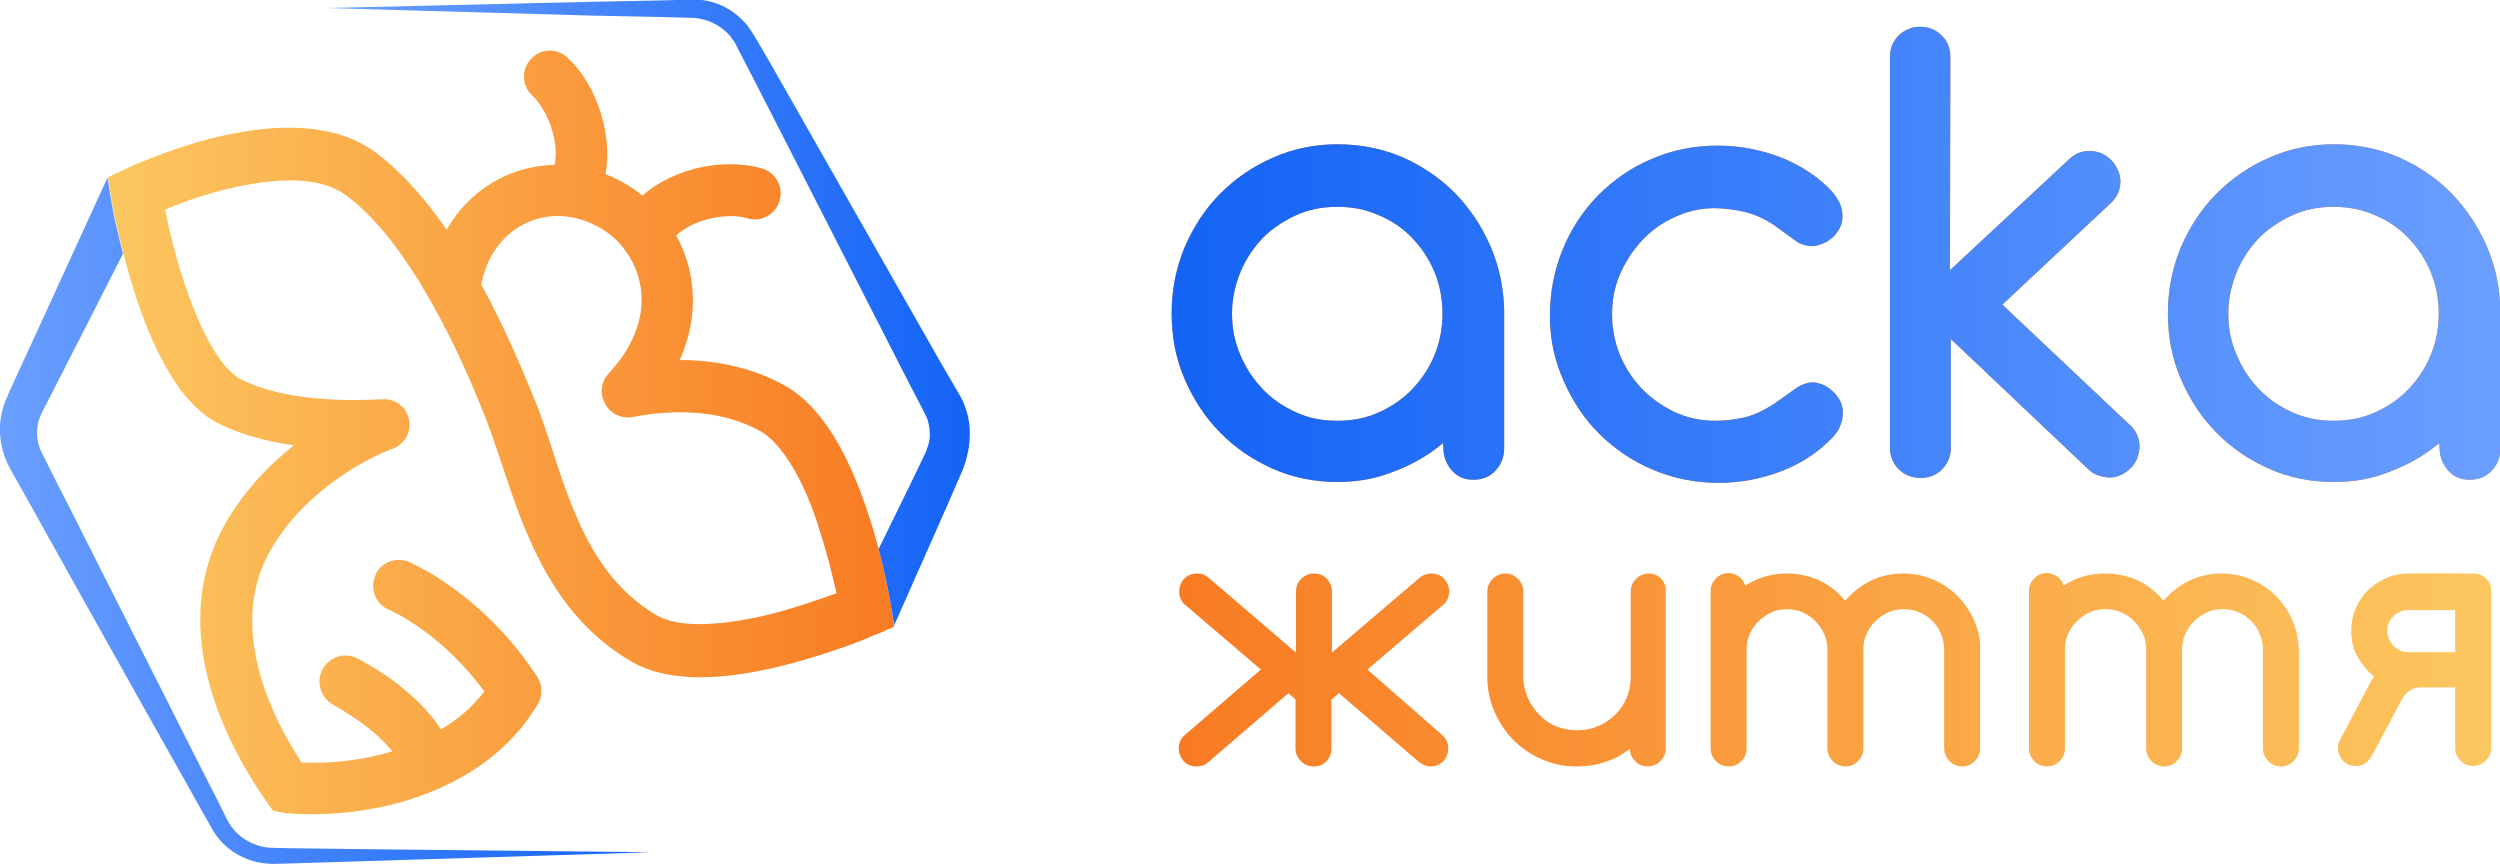 <svg width="191" height="66" viewBox="0 0 191 66" fill="none" xmlns="http://www.w3.org/2000/svg">
<g clip-path="url(#clip0)">
<path d="M68.076 46.275C68.076 46.241 68.076 46.241 68.076 46.275C68.076 46.241 68.076 46.241 68.076 46.241C68.076 46.206 68.076 46.172 68.043 46.138C68.043 46.036 68.009 45.899 67.975 45.729C67.907 45.353 67.805 44.841 67.669 44.227C67.534 43.579 67.364 42.794 67.127 41.941C66.923 41.156 66.686 40.303 66.38 39.415C65.804 37.607 65.024 35.627 64.04 33.887C63.056 32.181 61.767 30.508 60.072 29.519C57.256 27.915 54.237 27.505 51.931 27.505C53.457 24.127 53.152 20.68 51.66 17.984C52.27 17.438 53.152 16.96 54.169 16.721C55.289 16.448 56.374 16.448 57.12 16.687C58.172 16.994 59.257 16.38 59.563 15.322C59.868 14.264 59.257 13.172 58.206 12.865C56.646 12.421 54.848 12.456 53.186 12.865C51.727 13.241 50.269 13.889 49.082 14.947C48.709 14.64 48.335 14.367 47.928 14.128C47.386 13.787 46.809 13.514 46.266 13.309C46.538 11.773 46.368 10.169 45.927 8.736C45.452 7.098 44.57 5.528 43.349 4.402C42.535 3.651 41.314 3.685 40.568 4.504C39.822 5.289 39.855 6.552 40.67 7.303C41.246 7.849 41.823 8.77 42.162 9.896C42.467 10.852 42.535 11.807 42.366 12.592C38.974 12.66 35.853 14.503 34.123 17.541C32.563 15.288 30.765 13.206 28.73 11.671C26.898 10.306 24.694 9.828 22.557 9.76C20.454 9.691 18.283 10.067 16.383 10.511C14.484 10.988 12.754 11.602 11.533 12.08C10.922 12.319 10.414 12.524 10.074 12.694C9.905 12.763 9.769 12.831 9.667 12.865C9.633 12.899 9.599 12.899 9.566 12.933H9.532L8.243 13.548L8.48 14.981H8.514C8.48 14.981 8.48 14.981 8.48 14.981V15.015C8.48 15.049 8.48 15.083 8.514 15.152C8.548 15.254 8.548 15.425 8.582 15.595C8.65 15.971 8.751 16.551 8.921 17.233C9.057 17.848 9.226 18.564 9.43 19.349C9.667 20.27 9.939 21.294 10.278 22.352C10.888 24.263 11.703 26.345 12.72 28.12C13.704 29.86 15.06 31.6 16.892 32.454C18.554 33.239 20.454 33.75 22.455 34.023C20.589 35.491 18.656 37.47 17.197 40.03C13.025 47.401 16.485 55.659 20.318 61.188L20.861 61.939L21.709 62.109C24.66 62.382 28.391 62.109 31.918 60.881C35.446 59.652 38.906 57.468 41.077 53.817C41.484 53.168 41.45 52.349 41.043 51.701C38.94 48.493 36.531 46.309 34.632 44.944C33.682 44.261 32.868 43.749 32.258 43.442C31.952 43.272 31.715 43.169 31.545 43.067C31.444 43.033 31.376 42.999 31.342 42.964C31.308 42.964 31.308 42.93 31.274 42.93C31.274 42.93 31.274 42.93 31.24 42.93C30.222 42.521 29.069 42.964 28.662 43.988C28.255 45.012 28.696 46.172 29.714 46.582C29.748 46.582 29.782 46.616 29.849 46.65C29.951 46.718 30.155 46.787 30.392 46.923C30.867 47.162 31.545 47.572 32.325 48.152C33.716 49.141 35.412 50.677 37.006 52.827C36.09 54.021 34.971 54.977 33.682 55.728C33.445 55.352 33.207 55.011 32.936 54.704C32.19 53.782 31.308 52.998 30.494 52.349C29.68 51.701 28.866 51.189 28.289 50.848C27.984 50.677 27.746 50.541 27.577 50.438C27.475 50.404 27.407 50.336 27.373 50.336C27.339 50.336 27.339 50.302 27.305 50.302C27.305 50.302 27.305 50.302 27.305 50.336V50.302C26.322 49.79 25.134 50.199 24.626 51.155C24.117 52.144 24.524 53.339 25.474 53.851C25.474 53.851 25.474 53.851 25.508 53.885C25.542 53.919 25.576 53.919 25.643 53.953C25.779 54.021 25.983 54.158 26.22 54.294C26.695 54.602 27.373 55.011 28.052 55.557C28.73 56.069 29.374 56.683 29.883 57.297C29.917 57.332 29.951 57.366 29.985 57.4C27.611 58.117 25.134 58.355 23.032 58.253C19.707 53.134 17.842 47.06 20.623 42.111C22.183 39.347 24.524 37.368 26.525 36.071C27.509 35.423 28.425 34.979 29.035 34.672C29.34 34.535 29.612 34.433 29.782 34.365C29.849 34.331 29.917 34.296 29.951 34.296C29.985 34.296 29.985 34.296 29.985 34.296C31.003 33.921 31.545 32.795 31.172 31.771C31.172 31.737 31.138 31.669 31.104 31.635C31.07 31.532 31.003 31.464 30.969 31.361C30.901 31.225 30.799 31.123 30.663 31.02C30.596 30.952 30.528 30.884 30.426 30.816C30.358 30.747 30.256 30.713 30.155 30.679C30.053 30.645 29.985 30.611 29.883 30.577C29.849 30.577 29.782 30.543 29.748 30.543C29.578 30.508 29.408 30.474 29.239 30.508H29.205H29.137H29.103C24.999 30.713 21.2 30.338 18.52 29.041C17.774 28.7 16.926 27.812 16.078 26.311C15.264 24.878 14.552 23.069 13.975 21.294C13.398 19.52 12.991 17.814 12.72 16.551C12.686 16.346 12.652 16.175 12.618 16.005C12.754 15.971 12.856 15.902 13.025 15.834C14.145 15.39 15.671 14.845 17.367 14.435C19.063 14.025 20.861 13.752 22.489 13.787C24.117 13.821 25.44 14.196 26.424 14.913C28.832 16.687 31.037 19.69 32.936 23.069C34.666 26.106 36.057 29.28 37.074 31.873C37.583 33.17 38.058 34.603 38.6 36.242C39.143 37.846 39.72 39.586 40.5 41.292C42.026 44.739 44.265 48.22 48.234 50.541C49.997 51.564 52.134 51.803 54.102 51.735C56.137 51.667 58.24 51.257 60.105 50.779C61.971 50.302 63.701 49.721 64.922 49.278C65.532 49.039 66.041 48.868 66.38 48.698C66.55 48.629 66.686 48.561 66.787 48.527C66.821 48.493 66.855 48.493 66.889 48.493H66.923L68.314 47.879L68.076 46.275ZM63.531 45.456C62.378 45.865 60.818 46.411 59.122 46.855C57.392 47.298 55.594 47.606 53.966 47.674C52.304 47.742 51.049 47.503 50.201 47.026C47.216 45.285 45.418 42.623 44.096 39.586C43.417 38.05 42.874 36.48 42.366 34.877C41.857 33.307 41.348 31.703 40.737 30.27C39.754 27.847 38.431 24.775 36.769 21.738V21.704L36.803 21.636V21.567C37.549 17.984 40.568 16.073 43.587 16.585C44.367 16.721 45.147 16.994 45.961 17.472C46.572 17.848 47.148 18.325 47.623 18.94C49.387 21.158 49.93 24.843 46.504 28.529C45.893 29.177 45.791 30.133 46.266 30.918C46.707 31.669 47.589 32.044 48.437 31.839C48.437 31.839 48.437 31.839 48.471 31.839C48.505 31.839 48.539 31.805 48.641 31.805C48.776 31.771 49.014 31.737 49.285 31.703C49.862 31.6 50.676 31.532 51.66 31.498C53.627 31.464 56.001 31.771 58.138 32.965C58.952 33.443 59.8 34.399 60.648 35.832C61.462 37.231 62.141 38.938 62.649 40.61C63.192 42.282 63.565 43.852 63.837 45.012C63.87 45.114 63.87 45.217 63.904 45.319C63.769 45.387 63.633 45.422 63.531 45.456Z" fill="url(#paint0_linear)"/>
<path d="M73.978 34.432C73.91 34.705 73.842 34.978 73.775 35.251C73.741 35.388 73.673 35.524 73.639 35.661L73.571 35.866L73.503 36.002L72.486 38.357L68.314 47.776L68.076 46.274V46.24C68.076 46.206 68.076 46.172 68.042 46.138C68.042 46.035 68.008 45.899 67.974 45.728C67.906 45.353 67.805 44.841 67.669 44.227C67.533 43.578 67.364 42.793 67.126 41.94L69.535 37.026L70.654 34.705L70.722 34.569L70.756 34.466C70.79 34.398 70.823 34.33 70.823 34.262C70.891 34.125 70.925 33.989 70.959 33.852C71.027 33.579 71.061 33.272 71.027 32.999C71.027 32.692 70.959 32.419 70.891 32.146C70.857 32.009 70.79 31.873 70.722 31.736L70.45 31.19L69.263 28.904L59.901 10.578L57.561 6.005L56.374 3.719C56.34 3.616 56.272 3.514 56.238 3.446C56.204 3.377 56.17 3.275 56.102 3.207C56.001 3.07 55.899 2.9 55.797 2.763C55.56 2.49 55.288 2.251 54.983 2.047C54.373 1.637 53.66 1.398 52.914 1.364L50.37 1.296L45.248 1.193L24.863 0.613L45.316 0.135L50.438 0.033L53.016 -0.035C53.999 -0.035 54.949 0.238 55.797 0.784C56.204 1.057 56.577 1.364 56.917 1.739C57.086 1.91 57.222 2.115 57.358 2.32C57.425 2.422 57.493 2.524 57.561 2.627C57.629 2.729 57.663 2.831 57.731 2.9L59.02 5.118L61.563 9.588L71.739 27.471L73.028 29.689L73.368 30.269C73.503 30.508 73.639 30.781 73.707 31.02C73.91 31.532 74.046 32.112 74.08 32.658C74.114 33.306 74.08 33.852 73.978 34.432Z" fill="url(#paint1_linear)"/>
<path d="M49.692 65.112L27.746 65.795L22.251 65.966L20.894 66C20.386 66 19.843 65.932 19.368 65.795C18.384 65.522 17.435 64.942 16.756 64.123C16.417 63.748 16.146 63.236 15.942 62.86L15.264 61.666L13.907 59.243L11.194 54.431L5.8 44.807L3.121 39.996L1.764 37.573L1.086 36.378L0.746 35.764C0.611 35.491 0.475 35.218 0.373 34.945C-0.034 33.819 -0.136 32.59 0.17 31.396C0.238 31.089 0.339 30.816 0.441 30.543L0.543 30.338L0.611 30.167L0.746 29.86L1.323 28.598L3.629 23.581L8.209 13.582L8.446 15.015H8.48C8.446 15.015 8.446 15.015 8.446 15.015V15.05C8.446 15.084 8.446 15.118 8.48 15.186C8.514 15.288 8.514 15.459 8.548 15.63C8.616 16.005 8.717 16.585 8.887 17.268C9.023 17.882 9.192 18.599 9.396 19.384L6.547 24.98L4.037 29.894L3.392 31.157L3.222 31.464L3.121 31.703C3.053 31.84 3.019 32.01 2.951 32.147C2.781 32.761 2.781 33.444 2.985 34.058C3.019 34.228 3.087 34.365 3.155 34.501L3.46 35.116L4.07 36.344L5.325 38.801L7.802 43.715L12.788 53.578L15.264 58.492L16.519 60.949L17.129 62.178C17.333 62.621 17.503 62.928 17.74 63.236C18.215 63.85 18.893 64.328 19.639 64.567C20.012 64.703 20.42 64.771 20.793 64.771L22.149 64.805L27.644 64.874L49.692 65.112Z" fill="url(#paint2_linear)"/>
<path d="M102.166 36.823C100.402 36.823 98.74 36.482 97.213 35.799C95.687 35.117 94.33 34.195 93.211 33.035C92.058 31.875 91.176 30.509 90.497 28.94C89.819 27.37 89.514 25.698 89.514 23.923C89.514 22.149 89.853 20.476 90.497 18.907C91.176 17.337 92.058 15.972 93.211 14.811C94.364 13.651 95.687 12.73 97.247 12.047C98.774 11.365 100.436 11.023 102.2 11.023C103.963 11.023 105.625 11.365 107.152 12.013C108.678 12.696 110.001 13.583 111.154 14.743C112.274 15.903 113.189 17.234 113.868 18.804C114.546 20.374 114.885 22.012 114.919 23.753V23.923V34.263C114.919 34.946 114.682 35.492 114.241 35.97C113.8 36.447 113.223 36.652 112.545 36.652C111.867 36.652 111.324 36.413 110.917 35.935C110.51 35.458 110.272 34.912 110.272 34.229L110.238 33.854C109.153 34.775 107.898 35.492 106.541 36.004C105.151 36.584 103.692 36.823 102.166 36.823ZM102.166 32.148C103.319 32.148 104.37 31.943 105.354 31.499C106.338 31.055 107.186 30.475 107.898 29.725C108.61 28.974 109.187 28.121 109.594 27.131C110.001 26.141 110.204 25.083 110.204 23.957C110.204 22.831 110.001 21.773 109.594 20.784C109.187 19.794 108.61 18.941 107.898 18.19C107.186 17.439 106.338 16.859 105.354 16.45C104.37 16.006 103.319 15.801 102.166 15.801C101.046 15.801 99.961 16.006 99.011 16.45C98.027 16.893 97.18 17.473 96.467 18.19C95.755 18.941 95.178 19.794 94.771 20.784C94.364 21.773 94.127 22.831 94.127 23.957C94.127 25.083 94.33 26.141 94.771 27.131C95.178 28.121 95.755 28.974 96.467 29.725C97.18 30.475 98.027 31.055 99.011 31.499C99.961 31.943 101.012 32.148 102.166 32.148Z" fill="#F68D2E"/>
<path d="M118.413 24.127C118.413 22.318 118.752 20.612 119.397 19.042C120.041 17.473 120.957 16.073 122.11 14.913C123.264 13.753 124.62 12.797 126.181 12.149C127.741 11.466 129.437 11.125 131.235 11.125C132.897 11.125 134.491 11.432 136.017 12.012C137.51 12.592 138.833 13.446 139.918 14.572C140.189 14.879 140.393 15.186 140.562 15.527C140.698 15.868 140.766 16.176 140.766 16.517C140.766 16.858 140.698 17.2 140.529 17.473C140.359 17.745 140.189 18.018 139.952 18.189C139.714 18.394 139.477 18.53 139.206 18.633C138.934 18.735 138.697 18.803 138.459 18.803C138.086 18.803 137.713 18.701 137.374 18.53L135.542 17.2C134.762 16.688 133.982 16.346 133.236 16.176C132.49 16.005 131.676 15.903 130.862 15.903C129.776 15.937 128.759 16.176 127.809 16.653C126.859 17.097 126.045 17.711 125.367 18.462C124.688 19.213 124.145 20.066 123.738 21.022C123.331 21.977 123.162 23.001 123.162 24.025C123.162 25.083 123.365 26.106 123.738 27.062C124.145 28.052 124.688 28.905 125.4 29.655C126.113 30.406 126.927 30.986 127.911 31.464C128.86 31.908 129.912 32.147 131.065 32.147C131.845 32.147 132.625 32.044 133.338 31.874C134.05 31.703 134.796 31.328 135.542 30.85L137.374 29.553C137.544 29.451 137.747 29.383 137.917 29.314C138.12 29.246 138.29 29.212 138.493 29.212C138.731 29.212 138.968 29.28 139.24 29.383C139.511 29.485 139.748 29.655 139.986 29.86C140.223 30.065 140.393 30.304 140.562 30.577C140.698 30.85 140.8 31.157 140.8 31.532C140.8 31.874 140.732 32.215 140.596 32.522C140.461 32.863 140.257 33.17 139.986 33.444C138.9 34.57 137.611 35.423 136.085 36.003C134.559 36.583 132.965 36.89 131.302 36.89C129.539 36.89 127.843 36.549 126.316 35.901C124.756 35.252 123.399 34.331 122.246 33.205C121.093 32.078 120.177 30.713 119.499 29.178C118.752 27.54 118.413 25.902 118.413 24.127Z" fill="#F68D2E"/>
<path d="M149.042 25.901V34.228C149.042 34.876 148.805 35.422 148.364 35.866C147.923 36.309 147.38 36.514 146.735 36.514C146.091 36.514 145.548 36.309 145.073 35.866C144.632 35.422 144.395 34.876 144.395 34.228V4.299C144.395 3.992 144.463 3.685 144.565 3.412C144.7 3.139 144.87 2.9 145.073 2.695C145.277 2.491 145.548 2.32 145.82 2.218C146.091 2.081 146.396 2.047 146.702 2.047C147.38 2.047 147.923 2.286 148.364 2.729C148.805 3.173 149.008 3.719 149.008 4.333L148.974 20.646L158.098 12.148C158.336 11.944 158.573 11.773 158.845 11.671C159.116 11.568 159.387 11.534 159.659 11.534C159.964 11.534 160.269 11.602 160.541 11.705C160.812 11.841 161.049 11.978 161.287 12.216C161.49 12.421 161.66 12.66 161.796 12.967C161.931 13.24 161.999 13.547 161.999 13.854C161.999 14.503 161.762 15.049 161.253 15.527L152.977 23.273L162.813 32.556C163.22 32.965 163.458 33.477 163.458 34.091C163.458 34.398 163.39 34.706 163.288 35.013C163.152 35.286 163.017 35.559 162.779 35.764C162.576 35.968 162.338 36.139 162.067 36.275C161.796 36.412 161.49 36.48 161.185 36.48C160.88 36.48 160.575 36.412 160.269 36.309C159.964 36.207 159.693 36.002 159.455 35.764L149.042 25.901Z" fill="#F68D2E"/>
<path d="M178.281 36.823C176.517 36.823 174.855 36.482 173.329 35.799C171.802 35.117 170.445 34.195 169.326 33.035C168.173 31.875 167.291 30.509 166.613 28.94C165.934 27.37 165.629 25.698 165.629 23.923C165.629 22.149 165.968 20.476 166.613 18.907C167.291 17.337 168.173 15.972 169.326 14.811C170.479 13.651 171.802 12.73 173.363 12.047C174.889 11.365 176.551 11.023 178.315 11.023C180.079 11.023 181.741 11.365 183.267 12.013C184.793 12.696 186.116 13.583 187.269 14.743C188.389 15.903 189.305 17.234 189.983 18.804C190.661 20.34 191.001 22.012 191.034 23.753V23.923V34.263C191.034 34.946 190.797 35.492 190.356 35.97C189.915 36.447 189.338 36.652 188.66 36.652C187.982 36.652 187.439 36.413 187.032 35.935C186.625 35.458 186.387 34.912 186.387 34.229L186.354 33.854C185.268 34.775 184.013 35.492 182.656 36.004C181.266 36.584 179.841 36.823 178.281 36.823ZM178.281 32.148C179.434 32.148 180.486 31.943 181.469 31.499C182.453 31.055 183.301 30.475 184.013 29.725C184.725 28.974 185.302 28.121 185.709 27.131C186.116 26.141 186.32 25.083 186.32 23.957C186.32 22.831 186.116 21.773 185.709 20.784C185.302 19.794 184.725 18.941 184.013 18.19C183.301 17.439 182.453 16.859 181.469 16.45C180.486 16.006 179.434 15.801 178.281 15.801C177.161 15.801 176.076 16.006 175.126 16.45C174.143 16.893 173.295 17.473 172.582 18.19C171.87 18.941 171.293 19.794 170.886 20.784C170.479 21.773 170.242 22.831 170.242 23.957C170.242 25.083 170.445 26.141 170.886 27.131C171.293 28.121 171.87 28.974 172.582 29.725C173.295 30.475 174.143 31.055 175.126 31.499C176.11 31.943 177.161 32.148 178.281 32.148Z" fill="#F68D2E"/>
<path d="M102.166 36.823C100.402 36.823 98.74 36.482 97.213 35.799C95.687 35.117 94.33 34.195 93.211 33.035C92.058 31.875 91.176 30.509 90.497 28.94C89.819 27.37 89.514 25.698 89.514 23.923C89.514 22.149 89.853 20.476 90.497 18.907C91.176 17.337 92.058 15.972 93.211 14.811C94.364 13.651 95.687 12.73 97.247 12.047C98.774 11.365 100.436 11.023 102.2 11.023C103.963 11.023 105.625 11.365 107.152 12.013C108.678 12.696 110.001 13.583 111.154 14.743C112.274 15.903 113.189 17.234 113.868 18.804C114.546 20.374 114.885 22.012 114.919 23.753V23.923V34.263C114.919 34.946 114.682 35.492 114.241 35.97C113.8 36.447 113.223 36.652 112.545 36.652C111.867 36.652 111.324 36.413 110.917 35.935C110.51 35.458 110.272 34.912 110.272 34.229L110.238 33.854C109.153 34.775 107.898 35.492 106.541 36.004C105.151 36.584 103.692 36.823 102.166 36.823ZM102.166 32.148C103.319 32.148 104.37 31.943 105.354 31.499C106.338 31.055 107.186 30.475 107.898 29.725C108.61 28.974 109.187 28.121 109.594 27.131C110.001 26.141 110.204 25.083 110.204 23.957C110.204 22.831 110.001 21.773 109.594 20.784C109.187 19.794 108.61 18.941 107.898 18.19C107.186 17.439 106.338 16.859 105.354 16.45C104.37 16.006 103.319 15.801 102.166 15.801C101.046 15.801 99.961 16.006 99.011 16.45C98.027 16.893 97.18 17.473 96.467 18.19C95.755 18.941 95.178 19.794 94.771 20.784C94.364 21.773 94.127 22.831 94.127 23.957C94.127 25.083 94.33 26.141 94.771 27.131C95.178 28.121 95.755 28.974 96.467 29.725C97.18 30.475 98.027 31.055 99.011 31.499C99.961 31.943 101.012 32.148 102.166 32.148Z" fill="url(#paint3_linear)"/>
<path d="M118.413 24.127C118.413 22.318 118.752 20.612 119.397 19.042C120.041 17.473 120.957 16.073 122.11 14.913C123.264 13.753 124.62 12.797 126.181 12.149C127.741 11.466 129.437 11.125 131.235 11.125C132.897 11.125 134.491 11.432 136.017 12.012C137.51 12.592 138.833 13.446 139.918 14.572C140.189 14.879 140.393 15.186 140.562 15.527C140.698 15.868 140.766 16.176 140.766 16.517C140.766 16.858 140.698 17.2 140.529 17.473C140.359 17.745 140.189 18.018 139.952 18.189C139.714 18.394 139.477 18.53 139.206 18.633C138.934 18.735 138.697 18.803 138.459 18.803C138.086 18.803 137.713 18.701 137.374 18.53L135.542 17.2C134.762 16.688 133.982 16.346 133.236 16.176C132.49 16.005 131.676 15.903 130.862 15.903C129.776 15.937 128.759 16.176 127.809 16.653C126.859 17.097 126.045 17.711 125.367 18.462C124.688 19.213 124.145 20.066 123.738 21.022C123.331 21.977 123.162 23.001 123.162 24.025C123.162 25.083 123.365 26.106 123.738 27.062C124.145 28.052 124.688 28.905 125.4 29.655C126.113 30.406 126.927 30.986 127.911 31.464C128.86 31.908 129.912 32.147 131.065 32.147C131.845 32.147 132.625 32.044 133.338 31.874C134.05 31.703 134.796 31.328 135.542 30.85L137.374 29.553C137.544 29.451 137.747 29.383 137.917 29.314C138.12 29.246 138.29 29.212 138.493 29.212C138.731 29.212 138.968 29.28 139.24 29.383C139.511 29.485 139.748 29.655 139.986 29.86C140.223 30.065 140.393 30.304 140.562 30.577C140.698 30.85 140.8 31.157 140.8 31.532C140.8 31.874 140.732 32.215 140.596 32.522C140.461 32.863 140.257 33.17 139.986 33.444C138.9 34.57 137.611 35.423 136.085 36.003C134.559 36.583 132.965 36.89 131.302 36.89C129.539 36.89 127.843 36.549 126.316 35.901C124.756 35.252 123.399 34.331 122.246 33.205C121.093 32.078 120.177 30.713 119.499 29.178C118.752 27.54 118.413 25.902 118.413 24.127Z" fill="url(#paint4_linear)"/>
<path d="M149.042 25.901V34.228C149.042 34.876 148.805 35.422 148.364 35.866C147.923 36.309 147.38 36.514 146.735 36.514C146.091 36.514 145.548 36.309 145.073 35.866C144.632 35.422 144.395 34.876 144.395 34.228V4.299C144.395 3.992 144.463 3.685 144.565 3.412C144.7 3.139 144.87 2.9 145.073 2.695C145.277 2.491 145.548 2.32 145.82 2.218C146.091 2.081 146.396 2.047 146.702 2.047C147.38 2.047 147.923 2.286 148.364 2.729C148.805 3.173 149.008 3.719 149.008 4.333L148.974 20.646L158.098 12.148C158.336 11.944 158.573 11.773 158.845 11.671C159.116 11.568 159.387 11.534 159.659 11.534C159.964 11.534 160.269 11.602 160.541 11.705C160.812 11.841 161.049 11.978 161.287 12.216C161.49 12.421 161.66 12.66 161.796 12.967C161.931 13.24 161.999 13.547 161.999 13.854C161.999 14.503 161.762 15.049 161.253 15.527L152.977 23.273L162.813 32.556C163.22 32.965 163.458 33.477 163.458 34.091C163.458 34.398 163.39 34.706 163.288 35.013C163.152 35.286 163.017 35.559 162.779 35.764C162.576 35.968 162.338 36.139 162.067 36.275C161.796 36.412 161.49 36.48 161.185 36.48C160.88 36.48 160.575 36.412 160.269 36.309C159.964 36.207 159.693 36.002 159.455 35.764L149.042 25.901Z" fill="url(#paint5_linear)"/>
<path d="M178.281 36.823C176.517 36.823 174.855 36.482 173.329 35.799C171.802 35.117 170.445 34.195 169.326 33.035C168.173 31.875 167.291 30.509 166.613 28.94C165.934 27.37 165.629 25.698 165.629 23.923C165.629 22.149 165.968 20.476 166.613 18.907C167.291 17.337 168.173 15.972 169.326 14.811C170.479 13.651 171.802 12.73 173.363 12.047C174.889 11.365 176.551 11.023 178.315 11.023C180.079 11.023 181.741 11.365 183.267 12.013C184.793 12.696 186.116 13.583 187.269 14.743C188.389 15.903 189.305 17.234 189.983 18.804C190.661 20.34 191.001 22.012 191.034 23.753V23.923V34.263C191.034 34.946 190.797 35.492 190.356 35.97C189.915 36.447 189.338 36.652 188.66 36.652C187.982 36.652 187.439 36.413 187.032 35.935C186.625 35.458 186.387 34.912 186.387 34.229L186.354 33.854C185.268 34.775 184.013 35.492 182.656 36.004C181.266 36.584 179.841 36.823 178.281 36.823ZM178.281 32.148C179.434 32.148 180.486 31.943 181.469 31.499C182.453 31.055 183.301 30.475 184.013 29.725C184.725 28.974 185.302 28.121 185.709 27.131C186.116 26.141 186.32 25.083 186.32 23.957C186.32 22.831 186.116 21.773 185.709 20.784C185.302 19.794 184.725 18.941 184.013 18.19C183.301 17.439 182.453 16.859 181.469 16.45C180.486 16.006 179.434 15.801 178.281 15.801C177.161 15.801 176.076 16.006 175.126 16.45C174.143 16.893 173.295 17.473 172.582 18.19C171.87 18.941 171.293 19.794 170.886 20.784C170.479 21.773 170.242 22.831 170.242 23.957C170.242 25.083 170.445 26.141 170.886 27.131C171.293 28.121 171.87 28.974 172.582 29.725C173.295 30.475 174.143 31.055 175.126 31.499C176.11 31.943 177.161 32.148 178.281 32.148Z" fill="url(#paint6_linear)"/>
<path d="M104.472 51.153L110.307 46.17C110.578 45.897 110.714 45.59 110.714 45.18C110.714 45.01 110.68 44.839 110.612 44.669C110.544 44.498 110.442 44.361 110.34 44.225C110.239 44.088 110.069 43.986 109.899 43.918C109.73 43.849 109.56 43.815 109.357 43.815C109.018 43.815 108.712 43.918 108.441 44.157L101.759 49.856V45.18C101.759 45.01 101.725 44.839 101.657 44.669C101.589 44.498 101.487 44.361 101.386 44.225C101.25 44.088 101.114 43.986 100.945 43.918C100.775 43.849 100.606 43.815 100.402 43.815C100.199 43.815 100.029 43.849 99.859 43.918C99.69 43.986 99.554 44.088 99.418 44.225C99.283 44.361 99.181 44.498 99.113 44.669C99.045 44.839 99.011 45.01 99.011 45.18V49.856L92.363 44.157C92.092 43.918 91.82 43.815 91.447 43.815C91.244 43.815 91.074 43.849 90.905 43.918C90.735 43.986 90.599 44.088 90.464 44.225C90.328 44.361 90.26 44.498 90.192 44.669C90.124 44.839 90.091 45.01 90.091 45.18C90.091 45.59 90.226 45.931 90.498 46.17L96.332 51.153L90.464 56.203C90.192 56.442 90.057 56.783 90.057 57.193C90.057 57.364 90.091 57.568 90.158 57.705C90.226 57.875 90.328 58.012 90.43 58.148C90.531 58.285 90.701 58.387 90.871 58.456C91.04 58.524 91.21 58.558 91.413 58.558C91.753 58.558 92.058 58.456 92.329 58.217L98.435 52.961L98.977 53.439V57.193C98.977 57.364 99.011 57.568 99.079 57.705C99.147 57.875 99.249 58.012 99.385 58.148C99.52 58.285 99.656 58.387 99.825 58.456C99.995 58.524 100.165 58.558 100.368 58.558C100.572 58.558 100.741 58.524 100.911 58.456C101.08 58.387 101.216 58.285 101.352 58.148C101.487 58.012 101.555 57.875 101.623 57.705C101.691 57.534 101.725 57.364 101.725 57.193V53.439L102.302 52.961L108.407 58.217C108.678 58.421 108.95 58.558 109.289 58.558C109.492 58.558 109.662 58.524 109.832 58.456C110.001 58.387 110.137 58.285 110.273 58.148C110.408 58.012 110.476 57.875 110.544 57.705C110.612 57.534 110.646 57.364 110.646 57.193C110.646 56.783 110.51 56.476 110.239 56.203L104.472 51.153ZM126.927 44.225C126.656 43.952 126.35 43.815 125.977 43.815C125.604 43.815 125.265 43.952 124.994 44.225C124.722 44.498 124.587 44.805 124.587 45.18V51.699C124.587 52.279 124.485 52.791 124.281 53.302C124.078 53.814 123.772 54.224 123.399 54.599C123.026 54.975 122.585 55.282 122.077 55.486C121.568 55.691 121.059 55.794 120.482 55.794C119.906 55.794 119.397 55.691 118.888 55.486C118.379 55.282 117.938 54.975 117.599 54.599C117.226 54.224 116.921 53.78 116.717 53.302C116.514 52.791 116.378 52.279 116.378 51.699V45.18C116.378 44.805 116.242 44.498 115.971 44.225C115.7 43.952 115.394 43.815 115.021 43.815C114.648 43.815 114.309 43.952 114.038 44.225C113.766 44.498 113.631 44.805 113.631 45.18V51.699C113.631 52.654 113.8 53.507 114.173 54.36C114.546 55.214 115.021 55.93 115.632 56.544C116.242 57.159 116.989 57.671 117.803 58.012C118.651 58.387 119.499 58.558 120.448 58.558C121.229 58.558 121.975 58.456 122.619 58.217C123.298 58.012 123.942 57.671 124.519 57.193C124.519 57.568 124.654 57.875 124.926 58.148C125.163 58.421 125.502 58.558 125.875 58.558C126.249 58.558 126.588 58.421 126.859 58.148C127.131 57.875 127.266 57.568 127.266 57.193V45.18C127.3 44.839 127.164 44.498 126.927 44.225ZM150.84 47.433C150.535 46.716 150.094 46.102 149.585 45.556C149.042 45.01 148.432 44.6 147.72 44.293C147.007 43.986 146.261 43.815 145.447 43.815C143.683 43.815 142.191 44.498 140.97 45.897C140.393 45.18 139.715 44.669 138.968 44.327C138.188 43.986 137.374 43.815 136.526 43.815C135.339 43.815 134.288 44.123 133.338 44.737C133.236 44.464 133.1 44.225 132.863 44.054C132.625 43.884 132.354 43.781 132.049 43.781C131.676 43.781 131.37 43.918 131.099 44.191C130.828 44.464 130.692 44.771 130.692 45.146V57.159C130.692 57.534 130.828 57.875 131.099 58.148C131.37 58.421 131.676 58.558 132.083 58.558C132.456 58.558 132.795 58.421 133.032 58.148C133.304 57.875 133.44 57.568 133.44 57.159V49.651C133.44 49.207 133.507 48.798 133.677 48.456C133.847 48.081 134.05 47.74 134.355 47.467C134.627 47.194 134.966 46.955 135.339 46.784C135.712 46.614 136.119 46.545 136.526 46.545C136.933 46.545 137.34 46.614 137.713 46.784C138.086 46.955 138.426 47.16 138.697 47.467C138.968 47.74 139.206 48.081 139.375 48.456C139.545 48.832 139.613 49.241 139.613 49.651V57.159C139.613 57.534 139.749 57.875 140.02 58.148C140.291 58.421 140.597 58.558 141.004 58.558C141.377 58.558 141.682 58.421 141.953 58.148C142.225 57.875 142.36 57.568 142.36 57.159V49.651C142.36 49.207 142.428 48.798 142.598 48.456C142.767 48.081 142.971 47.74 143.276 47.467C143.547 47.194 143.887 46.955 144.26 46.784C144.633 46.614 145.04 46.545 145.447 46.545C145.888 46.545 146.295 46.614 146.668 46.784C147.041 46.955 147.38 47.16 147.652 47.467C147.923 47.74 148.161 48.081 148.296 48.456C148.466 48.832 148.534 49.241 148.534 49.651V57.159C148.534 57.534 148.669 57.875 148.941 58.148C149.212 58.421 149.517 58.558 149.924 58.558C150.297 58.558 150.603 58.421 150.874 58.148C151.145 57.875 151.281 57.568 151.281 57.159V49.651C151.315 48.9 151.145 48.149 150.84 47.433ZM175.16 47.433C174.855 46.716 174.448 46.102 173.905 45.556C173.363 45.01 172.752 44.6 172.04 44.293C171.327 43.986 170.581 43.815 169.767 43.815C168.003 43.815 166.511 44.498 165.29 45.897C164.713 45.18 164.035 44.669 163.289 44.327C162.508 43.986 161.694 43.815 160.846 43.815C159.659 43.815 158.608 44.123 157.658 44.737C157.59 44.464 157.421 44.225 157.183 44.054C156.946 43.884 156.674 43.781 156.369 43.781C155.996 43.781 155.657 43.918 155.419 44.191C155.148 44.464 155.012 44.771 155.012 45.146V57.159C155.012 57.534 155.148 57.875 155.419 58.148C155.691 58.421 155.996 58.558 156.403 58.558C156.776 58.558 157.081 58.421 157.353 58.148C157.624 57.875 157.76 57.568 157.76 57.159V49.651C157.76 49.207 157.828 48.798 157.997 48.456C158.167 48.081 158.37 47.74 158.676 47.467C158.947 47.194 159.286 46.955 159.659 46.784C160.032 46.614 160.439 46.545 160.846 46.545C161.287 46.545 161.66 46.614 162.067 46.784C162.441 46.955 162.78 47.16 163.051 47.467C163.322 47.74 163.56 48.081 163.73 48.456C163.899 48.832 163.967 49.241 163.967 49.651V57.159C163.967 57.534 164.103 57.875 164.374 58.148C164.645 58.421 164.951 58.558 165.358 58.558C165.731 58.558 166.07 58.421 166.307 58.148C166.579 57.875 166.714 57.568 166.714 57.159V49.651C166.714 49.207 166.782 48.798 166.952 48.456C167.121 48.081 167.325 47.74 167.63 47.467C167.902 47.194 168.241 46.955 168.614 46.784C168.987 46.614 169.394 46.545 169.801 46.545C170.242 46.545 170.649 46.614 171.022 46.784C171.395 46.955 171.734 47.16 172.006 47.467C172.277 47.74 172.515 48.081 172.65 48.456C172.82 48.832 172.888 49.241 172.888 49.651V57.159C172.888 57.534 173.023 57.875 173.295 58.148C173.566 58.421 173.871 58.558 174.278 58.558C174.652 58.558 174.957 58.421 175.228 58.148C175.5 57.875 175.635 57.568 175.635 57.159V49.651C175.601 48.9 175.466 48.149 175.16 47.433ZM190.254 44.669C190.187 44.498 190.085 44.361 189.949 44.225C189.814 44.088 189.678 43.986 189.508 43.918C189.339 43.849 189.169 43.815 188.966 43.815H184.013C183.403 43.815 182.86 43.918 182.317 44.157C181.775 44.395 181.334 44.703 180.927 45.078C180.52 45.488 180.214 45.931 179.977 46.477C179.739 47.023 179.638 47.569 179.638 48.184C179.638 48.559 179.672 48.9 179.739 49.207C179.807 49.514 179.909 49.822 180.079 50.095C180.214 50.368 180.418 50.641 180.621 50.914C180.825 51.187 181.096 51.46 181.368 51.699C181.266 51.835 181.164 52.006 181.096 52.142L178.824 56.442C178.688 56.647 178.62 56.886 178.62 57.159C178.62 57.329 178.654 57.534 178.722 57.671C178.79 57.841 178.891 57.978 178.993 58.114C179.129 58.251 179.265 58.353 179.434 58.421C179.604 58.49 179.773 58.524 179.977 58.524C180.52 58.524 180.927 58.251 181.232 57.705L183.505 53.439C183.844 52.825 184.319 52.517 184.963 52.517H187.575V57.159C187.575 57.329 187.609 57.534 187.677 57.671C187.744 57.841 187.846 57.978 187.982 58.114C188.118 58.251 188.253 58.353 188.423 58.421C188.592 58.49 188.762 58.524 188.932 58.524C189.135 58.524 189.305 58.49 189.474 58.421C189.644 58.353 189.78 58.251 189.915 58.114C190.051 57.978 190.153 57.841 190.221 57.671C190.288 57.5 190.322 57.329 190.322 57.159V45.146C190.356 45.01 190.322 44.839 190.254 44.669ZM187.609 49.822H184.013C183.776 49.822 183.572 49.788 183.369 49.685C183.165 49.583 182.996 49.48 182.86 49.344C182.724 49.207 182.589 49.003 182.521 48.832C182.453 48.627 182.385 48.422 182.385 48.218C182.385 48.013 182.419 47.808 182.487 47.638C182.555 47.433 182.69 47.262 182.826 47.126C182.962 46.955 183.131 46.853 183.335 46.75C183.538 46.648 183.742 46.614 183.979 46.614H187.575V49.822H187.609Z" fill="url(#paint7_linear)"/>
</g>
<defs>
<linearGradient id="paint0_linear" x1="8.201" y1="33.013" x2="68.319" y2="33.013" gradientUnits="userSpaceOnUse">
<stop stop-color="#FCC760"/>
<stop offset="1" stop-color="#F87B23"/>
</linearGradient>
<linearGradient id="paint1_linear" x1="24.848" y1="23.887" x2="74.09" y2="23.887" gradientUnits="userSpaceOnUse">
<stop stop-color="#6B9FFF"/>
<stop offset="1" stop-color="#1363F6"/>
</linearGradient>
<linearGradient id="paint2_linear" x1="9.06972e-05" y1="39.787" x2="49.685" y2="39.787" gradientUnits="userSpaceOnUse">
<stop stop-color="#6B9FFF"/>
<stop offset="1" stop-color="#1363F6"/>
</linearGradient>
<linearGradient id="paint3_linear" x1="89.483" y1="19.414" x2="190.985" y2="19.414" gradientUnits="userSpaceOnUse">
<stop stop-color="#1363F6"/>
<stop offset="1" stop-color="#6B9FFF"/>
</linearGradient>
<linearGradient id="paint4_linear" x1="89.483" y1="19.413" x2="190.985" y2="19.413" gradientUnits="userSpaceOnUse">
<stop stop-color="#1363F6"/>
<stop offset="1" stop-color="#6B9FFF"/>
</linearGradient>
<linearGradient id="paint5_linear" x1="89.483" y1="19.412" x2="190.984" y2="19.412" gradientUnits="userSpaceOnUse">
<stop stop-color="#1363F6"/>
<stop offset="1" stop-color="#6B9FFF"/>
</linearGradient>
<linearGradient id="paint6_linear" x1="89.484" y1="19.414" x2="190.985" y2="19.414" gradientUnits="userSpaceOnUse">
<stop stop-color="#1363F6"/>
<stop offset="1" stop-color="#6B9FFF"/>
</linearGradient>
<linearGradient id="paint7_linear" x1="90.113" y1="51.206" x2="190.355" y2="51.206" gradientUnits="userSpaceOnUse">
<stop stop-color="#F87B23"/>
<stop offset="1" stop-color="#FCC760"/>
</linearGradient>
<clipPath id="clip0">
<rect width="191" height="66" fill="white"/>
</clipPath>
</defs>
</svg>
